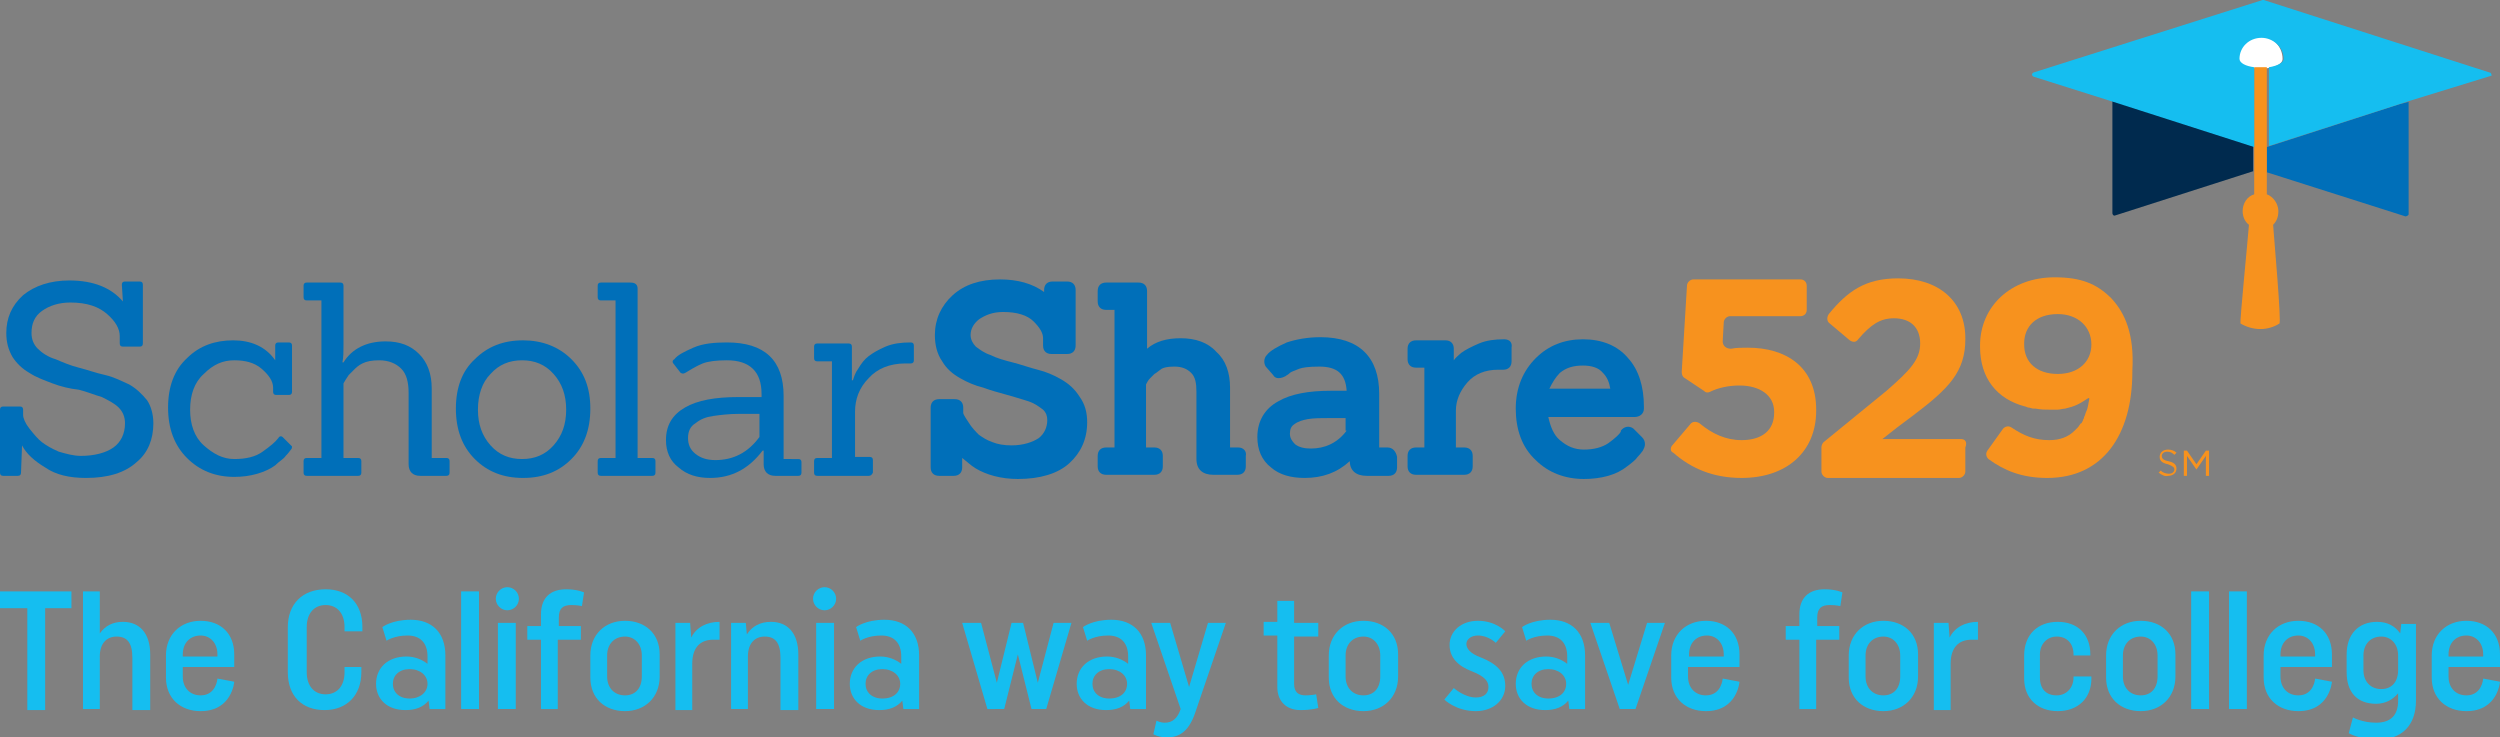 <?xml version="1.0" encoding="utf-8"?>
<!-- Generator: Adobe Illustrator 27.0.1, SVG Export Plug-In . SVG Version: 6.00 Build 0)  -->
<svg version="1.1" id="Layer_1" xmlns="http://www.w3.org/2000/svg" xmlns:xlink="http://www.w3.org/1999/xlink" x="0px" y="0px"
	 viewBox="0 0 238 70.2" style="enable-background:new 0 0 238 70.2;" xml:space="preserve">
<rect x="0" y="0" width="238" height="70.2" fill="#808080" stroke="none"/>
<style type="text/css">
	.st0{fill:#FFFFFF;}
	.st1{fill:#006FB9;}
	.st2{fill:#F7921E;}
	.st3{fill:#002A4E;}
	.st4{fill:#15BEF0;}
</style>
<g>
	<path class="st0" d="M214.5,6.5C214.5,6.5,214.5,6.5,214.5,6.5c0.4,0,0.9,0,1.3,0c0.8-0.1,1.5-0.4,1.5-0.9c0-1.2-1-2.2-2.2-2.2
		c-1.2,0-2.2,1-2.2,2.2C213,6.2,213.7,6.4,214.5,6.5L214.5,6.5L214.5,6.5z"/>
	<path class="st1" d="M1.7,45.3H0.3c-0.2,0-0.3-0.1-0.3-0.3v-6c0-0.2,0.1-0.3,0.3-0.3h1.6c0.2,0,0.3,0.1,0.3,0.3v0.5
		c0,0.3,0.2,0.8,0.6,1.3c0.4,0.5,0.8,1,1.2,1.3c0.4,0.3,0.9,0.6,1.6,0.9c0.7,0.2,1.4,0.4,2.1,0.4c1.3,0,2.4-0.3,3.1-0.8
		c0.7-0.5,1.1-1.3,1.1-2.3c0-0.6-0.2-1.1-0.6-1.5c-0.4-0.4-1-0.7-1.6-1c-0.7-0.2-1.4-0.5-2.2-0.7C6.6,37,5.8,36.8,5,36.5
		c-0.8-0.3-1.6-0.6-2.2-1c-0.7-0.4-1.2-0.9-1.6-1.5c-0.4-0.7-0.6-1.4-0.6-2.3c0-1.4,0.5-2.6,1.6-3.6c1.1-0.9,2.6-1.4,4.4-1.4
		c2.3,0,4,0.7,5.1,2l-0.1-1.6c0-0.2,0.1-0.3,0.3-0.3h1.4c0.2,0,0.3,0.1,0.3,0.3v5.6c0,0.2-0.1,0.3-0.3,0.3h-1.6
		c-0.2,0-0.3-0.1-0.3-0.3V32c0-0.7-0.4-1.4-1.2-2.1c-0.8-0.7-1.9-1.1-3.5-1.1c-1.1,0-2,0.3-2.7,0.8c-0.7,0.5-1,1.2-1,2.1
		c0,0.6,0.2,1.1,0.6,1.5s1,0.8,1.7,1C6,34.5,6.7,34.8,7.5,35c0.8,0.2,1.6,0.5,2.5,0.7s1.6,0.6,2.3,0.9c0.7,0.4,1.2,0.9,1.7,1.5
		c0.4,0.6,0.6,1.4,0.6,2.2c0,1.5-0.5,2.8-1.6,3.7c-1.1,1-2.7,1.5-4.8,1.5c-1.6,0-2.9-0.3-3.9-1c-1-0.6-1.8-1.3-2.2-2.1L2,45
		C2,45.2,1.9,45.3,1.7,45.3z"/>
	<path class="st1" d="M27.6,42.3c0.1,0.1,0.2,0.2,0.2,0.2c0,0.1,0,0.2-0.1,0.3c-0.1,0.1-0.2,0.3-0.5,0.6c-0.2,0.3-0.6,0.5-1,0.9
		c-0.4,0.3-1,0.6-1.7,0.8c-0.7,0.2-1.4,0.3-2.2,0.3c-1.8,0-3.3-0.6-4.5-1.8c-1.2-1.2-1.8-2.8-1.8-4.8c0-2,0.6-3.6,1.8-4.7
		c1.2-1.2,2.7-1.7,4.4-1.7s3.1,0.6,4,1.9h0l0-1.4c0-0.2,0.1-0.3,0.3-0.3h1c0.2,0,0.3,0.1,0.3,0.3v4.4c0,0.2-0.1,0.3-0.3,0.3h-1.2
		c-0.2,0-0.3-0.1-0.3-0.3v-0.4c0-0.6-0.4-1.2-1.1-1.8c-0.7-0.6-1.6-0.8-2.6-0.8c-1.1,0-2,0.4-2.9,1.3c-0.9,0.8-1.3,2-1.3,3.4
		c0,1.4,0.4,2.6,1.3,3.4c0.9,0.8,1.8,1.3,2.9,1.3s2-0.2,2.7-0.7c0.7-0.5,1.2-0.9,1.5-1.3c0.1-0.2,0.3-0.2,0.4-0.1L27.6,42.3z"/>
	<path class="st1" d="M42.5,45.3H40c-0.7,0-1.1-0.4-1.1-1.1v-6.8c0-1-0.2-1.8-0.7-2.3c-0.5-0.5-1.2-0.8-2.1-0.8
		c-0.7,0-1.2,0.1-1.6,0.3c-0.4,0.2-0.6,0.4-0.8,0.6c-0.2,0.2-0.3,0.3-0.5,0.5c-0.2,0.3-0.4,0.6-0.5,0.8v7.1h1.4
		c0.2,0,0.3,0.1,0.3,0.3V45c0,0.2-0.1,0.3-0.3,0.3h-4.9c-0.2,0-0.3-0.1-0.3-0.3v-1.1c0-0.2,0.1-0.3,0.3-0.3h1.4v-15h-1.4
		c-0.2,0-0.3-0.1-0.3-0.3v-1.1c0-0.2,0.1-0.3,0.3-0.3h3.2c0.2,0,0.3,0.1,0.3,0.3v5.7c0,0.6,0,1.1-0.1,1.6h0.1c0.8-1.3,2.2-2,4-2
		c1.4,0,2.4,0.4,3.2,1.2c0.8,0.8,1.2,1.9,1.2,3.3v6.6h1.4c0.2,0,0.3,0.1,0.3,0.3V45C42.8,45.2,42.7,45.3,42.5,45.3z"/>
	<path class="st1" d="M54.4,43.7c-1.2,1.2-2.7,1.8-4.6,1.8c-1.9,0-3.4-0.6-4.6-1.8c-1.2-1.2-1.8-2.8-1.8-4.8c0-2,0.6-3.6,1.8-4.7
		c1.2-1.2,2.7-1.8,4.6-1.8c1.8,0,3.4,0.6,4.6,1.8c1.2,1.2,1.8,2.7,1.8,4.7C56.2,40.9,55.6,42.5,54.4,43.7z M45.5,39
		c0,1.4,0.4,2.5,1.2,3.4c0.8,0.9,1.8,1.3,3,1.3c1.2,0,2.2-0.4,3-1.3c0.8-0.9,1.2-2,1.2-3.4c0-1.4-0.4-2.5-1.2-3.4
		c-0.8-0.9-1.8-1.3-3-1.3c-1.2,0-2.2,0.4-3,1.3C45.9,36.4,45.5,37.6,45.5,39z"/>
	<path class="st1" d="M62.1,45.3h-4.9c-0.2,0-0.3-0.1-0.3-0.3v-1.1c0-0.2,0.1-0.3,0.3-0.3h1.4v-15h-1.4c-0.2,0-0.3-0.1-0.3-0.3v-1.1
		c0-0.2,0.1-0.3,0.3-0.3H60c0.5,0,0.7,0.2,0.7,0.6v16.1h1.4c0.2,0,0.3,0.1,0.3,0.3V45C62.4,45.2,62.3,45.3,62.1,45.3z"/>
	<path class="st1" d="M76,45.3h-2.2c-0.7,0-1.1-0.4-1.1-1.1v-1.3h-0.1c-1.3,1.7-2.9,2.6-5,2.6c-1.2,0-2.2-0.3-3-1
		c-0.8-0.6-1.2-1.5-1.2-2.6c0-1.4,0.6-2.4,1.8-3.1c1.2-0.7,2.9-1,5.1-1h2.2v-0.3c0-2.1-1.1-3.2-3.3-3.2c-1,0-1.8,0.1-2.3,0.3
		c-0.5,0.2-0.8,0.4-1,0.5c-0.2,0.1-0.3,0.2-0.5,0.3c-0.3,0.2-0.4,0.2-0.6,0.1l-0.7-0.9c-0.1-0.1-0.1-0.3,0.1-0.4
		c0.3-0.4,0.9-0.7,1.8-1.1c0.9-0.4,2-0.5,3.2-0.5c3.6,0,5.4,1.7,5.4,5.1v6H76c0.2,0,0.3,0.1,0.3,0.3V45C76.3,45.2,76.2,45.3,76,45.3
		z M72.4,39.4h-2c-1,0-1.8,0.1-2.5,0.2c-0.7,0.1-1.2,0.3-1.7,0.7c-0.5,0.3-0.7,0.8-0.7,1.4c0,0.6,0.2,1.1,0.7,1.5
		c0.5,0.4,1.1,0.6,1.9,0.6c1.7,0,3.1-0.7,4.2-2.2V39.4z"/>
	<path class="st1" d="M82.7,45.3h-4.9c-0.2,0-0.3-0.1-0.3-0.3v-1.1c0-0.2,0.1-0.3,0.3-0.3h1.4v-9.2h-1.4c-0.2,0-0.3-0.1-0.3-0.3V33
		c0-0.2,0.1-0.3,0.3-0.3h3c0.2,0,0.3,0.1,0.3,0.3v3.2h0.1c0.1-0.3,0.2-0.7,0.5-1.1c0.3-0.5,0.6-0.9,1-1.2c0.4-0.3,0.9-0.6,1.6-0.9
		c0.7-0.3,1.5-0.4,2.4-0.4c0.2,0,0.3,0.1,0.3,0.3v1.4c0,0.2-0.1,0.3-0.3,0.3h-0.5c-1.5,0-2.7,0.5-3.5,1.4c-0.9,0.9-1.3,2-1.3,3.2
		v4.3h1.4c0.2,0,0.3,0.1,0.3,0.3V45C83,45.2,82.9,45.3,82.7,45.3z"/>
	<g>
		<path class="st1" d="M101,36.1c-0.7-0.4-1.4-0.7-2.2-0.9c-0.8-0.2-1.6-0.5-2.4-0.7c-0.8-0.2-1.5-0.4-2.1-0.7
			c-0.6-0.2-1-0.5-1.4-0.8c-0.3-0.3-0.5-0.7-0.5-1.1c0-0.6,0.3-1.1,0.8-1.5c0.6-0.4,1.3-0.7,2.3-0.7c1.3,0,2.3,0.3,2.9,0.9
			c0.6,0.6,0.9,1.1,0.9,1.6v0.7c0,0.5,0.3,0.8,0.8,0.8h1.5c0.5,0,0.8-0.3,0.8-0.8v-5.3c0-0.5-0.3-0.8-0.8-0.8h-1.4
			c-0.5,0-0.8,0.3-0.8,0.8l0,0.2c-1.1-0.8-2.5-1.2-4.2-1.2c-1.9,0-3.4,0.5-4.5,1.5c-1.1,1-1.7,2.3-1.7,3.8c0,0.9,0.2,1.8,0.7,2.5
			c0.4,0.7,1,1.2,1.7,1.6c0.7,0.4,1.4,0.7,2.2,0.9c0.8,0.3,1.6,0.5,2.3,0.7c0.7,0.2,1.4,0.4,2,0.6c0.6,0.2,1,0.5,1.4,0.8
			c0.3,0.3,0.4,0.6,0.4,1c0,0.7-0.3,1.3-0.8,1.7c-0.6,0.4-1.5,0.7-2.6,0.7c-0.7,0-1.3-0.1-1.8-0.3c-0.6-0.2-1-0.5-1.3-0.7
			c-0.3-0.3-0.7-0.7-1-1.2c-0.4-0.6-0.5-0.8-0.5-0.9v-0.5c0-0.5-0.3-0.8-0.8-0.8h-1.5c-0.5,0-0.8,0.3-0.8,0.8v5.7
			c0,0.5,0.3,0.8,0.8,0.8h1.4c0.5,0,0.8-0.3,0.8-0.8l0-0.9c0.4,0.3,0.8,0.7,1.3,1c1,0.6,2.4,1,4,1c2.1,0,3.8-0.5,4.9-1.5
			c1.1-1,1.7-2.3,1.7-3.9c0-0.9-0.2-1.7-0.7-2.4C102.3,37,101.7,36.5,101,36.1z"/>
		<path class="st1" d="M117.9,42.6h-0.8v-5.7c0-1.4-0.4-2.6-1.3-3.4c-0.8-0.9-2-1.3-3.4-1.3c-1.3,0-2.4,0.3-3.2,1c0,0,0,0,0-0.1
			v-5.4c0-0.5-0.3-0.8-0.8-0.8h-3.1c-0.5,0-0.8,0.3-0.8,0.8v1c0,0.5,0.3,0.8,0.8,0.8h0.8v13.1h-0.8c-0.5,0-0.8,0.3-0.8,0.8v1
			c0,0.5,0.3,0.8,0.8,0.8h4.6c0.5,0,0.8-0.3,0.8-0.8v-1c0-0.5-0.3-0.8-0.8-0.8h-0.8v-6c0.1-0.2,0.2-0.4,0.4-0.6
			c0.1-0.1,0.2-0.2,0.4-0.4c0.2-0.1,0.4-0.3,0.7-0.5c0.2-0.1,0.5-0.2,1.2-0.2c0.7,0,1.2,0.2,1.6,0.6c0.4,0.4,0.5,1,0.5,1.8v6.4
			c0,1,0.6,1.5,1.6,1.5h2.3c0.5,0,0.8-0.3,0.8-0.8v-1C118.7,43,118.4,42.6,117.9,42.6z"/>
		<path class="st1" d="M132.1,42.6h-0.8v-5.1c0-3.5-1.9-5.4-5.6-5.4c-1.2,0-2.3,0.2-3.2,0.5c-0.9,0.4-1.6,0.8-1.9,1.2
			c-0.3,0.3-0.3,0.8-0.1,1.1l0.7,0.8c0.1,0.2,0.3,0.3,0.5,0.3c0.3,0,0.5-0.1,0.7-0.2c0.1-0.1,0.2-0.1,0.4-0.3
			c0.1-0.1,0.4-0.2,0.9-0.4c0.3-0.1,0.8-0.2,1.9-0.2c1.7,0,2.5,0.7,2.6,2.3h-1.5c-2.1,0-3.8,0.3-5,1c-1.3,0.7-2,1.9-2,3.4
			c0,1.2,0.4,2.2,1.3,2.9c0.8,0.7,1.9,1,3.2,1c1.7,0,3.1-0.5,4.3-1.6c0,0.9,0.6,1.4,1.6,1.4h2.1c0.5,0,0.8-0.3,0.8-0.8v-1
			C132.9,43,132.6,42.6,132.1,42.6z M128.2,41c-0.9,1.2-2.1,1.7-3.4,1.7c-0.6,0-1.1-0.1-1.5-0.4c-0.3-0.3-0.5-0.6-0.5-1
			c0-0.4,0.1-0.7,0.4-0.9c0.4-0.3,0.8-0.4,1.3-0.5c0.6-0.1,1.3-0.1,2.2-0.1h1.4V41z"/>
		<path class="st1" d="M143.2,32.3c-0.9,0-1.7,0.1-2.4,0.4c-0.7,0.3-1.3,0.6-1.7,0.9c-0.2,0.2-0.5,0.4-0.7,0.7v-1.1
			c0-0.5-0.3-0.8-0.8-0.8h-2.8c-0.5,0-0.8,0.3-0.8,0.8v1c0,0.5,0.3,0.8,0.8,0.8h0.8v7.6h-0.8c-0.5,0-0.8,0.3-0.8,0.8v1
			c0,0.5,0.3,0.8,0.8,0.8h4.6c0.5,0,0.8-0.3,0.8-0.8v-1c0-0.5-0.3-0.8-0.8-0.8h-0.8v-3.5c0-1,0.4-1.9,1.1-2.7
			c0.7-0.8,1.7-1.2,2.9-1.2h0.5c0.5,0,0.8-0.3,0.8-0.8v-1.3C144,32.6,143.7,32.3,143.2,32.3z"/>
		<path class="st1" d="M156.3,41.6l-0.7-0.7l-0.1-0.1c-0.4-0.3-0.9-0.2-1.2,0.2l0,0.1c-0.1,0.2-0.5,0.6-1.2,1.1
			c-0.6,0.4-1.4,0.6-2.3,0.6c-0.9,0-1.6-0.3-2.3-0.9c-0.6-0.5-0.9-1.3-1.1-2.2h8.2c0.5,0,0.9-0.3,0.9-0.8v-0.2
			c0-1.9-0.5-3.5-1.5-4.6c-1-1.2-2.5-1.8-4.3-1.8c-1.8,0-3.3,0.6-4.5,1.8c-1.2,1.2-1.9,2.8-1.9,4.8c0,2,0.6,3.7,1.9,4.9
			c1.2,1.2,2.8,1.8,4.6,1.8c0.8,0,1.6-0.1,2.3-0.3c0.7-0.2,1.3-0.5,1.8-0.9c0.4-0.3,0.8-0.6,1-0.9c0.3-0.3,0.4-0.5,0.5-0.6
			c0.1-0.2,0.2-0.4,0.2-0.6C156.6,42,156.5,41.8,156.3,41.6z M148.5,35.5c0.6-0.5,1.3-0.7,2.2-0.7c0.8,0,1.5,0.2,1.9,0.7
			c0.4,0.4,0.6,0.9,0.7,1.5h-5.8C147.8,36.4,148.1,35.9,148.5,35.5z"/>
	</g>
	<path class="st2" d="M159.2,42.4l1.7-2c0.2-0.3,0.6-0.3,0.9-0.1c1.2,1,2.5,1.6,4,1.6c1.9,0,3.1-0.9,3.1-2.6v-0.1
		c0-1.6-1.4-2.5-3.3-2.5c-1,0-2,0.2-2.8,0.6c-0.2,0.1-0.4,0.1-0.6-0.1l-1.8-1.2c-0.2-0.1-0.3-0.3-0.3-0.6l0.5-8.2
		c0-0.3,0.3-0.6,0.6-0.6h10.2c0.4,0,0.6,0.3,0.6,0.6v2.3c0,0.4-0.3,0.6-0.6,0.6h-6.7c-0.3,0-0.6,0.3-0.6,0.6l-0.1,1.8
		c0,0.4,0.3,0.7,0.8,0.7c0.5-0.1,1-0.1,1.6-0.1c3.6,0,6.5,1.8,6.5,5.9v0.1c0,3.9-2.8,6.4-7.1,6.4c-2.7,0-4.8-0.9-6.5-2.4
		C159,43,159,42.6,159.2,42.4z"/>
	<g>
		<path class="st2" d="M186.7,41.8h-1v0h-6.5l1.4-1.1c0,0,0,0,0,0l1.6-1.2c3.3-2.5,4.9-4.1,4.9-7.2v-0.1c0-3.5-2.5-5.7-6.4-5.7
			c-3.1,0-4.8,1.2-6.6,3.4c-0.2,0.3-0.2,0.7,0.1,0.9l1.9,1.6c0.3,0.2,0.6,0.2,0.8-0.1c1.2-1.4,2.1-2,3.4-2c1.5,0,2.5,0.8,2.5,2.4
			c0,1.5-0.9,2.5-3.2,4.5l-6,4.9c-0.1,0.1-0.2,0.3-0.2,0.5v2.3c0,0.3,0.3,0.6,0.6,0.6h12.5c0.3,0,0.6-0.3,0.6-0.6v-2.3
			C187.3,42.1,187.1,41.8,186.7,41.8z"/>
	</g>
	<g>
		<path class="st2" d="M201,28.4c-1.4-1.4-2.9-2-5.4-2c-4.2,0-7.1,2.8-7.1,6.5V33c0,3,1.6,5,4.3,5.7c0.1,0,0.2,0.1,0.3,0.1
			c0.2,0,0.3,0.1,0.5,0.1c0.1,0,0.1,0,0.2,0c0.5,0.1,0.9,0.1,1.4,0.1c0.3,0,0.5,0,0.7,0c0,0,0,0,0,0c0.2,0,0.5-0.1,0.7-0.1l0,0
			c0.4-0.1,0.8-0.2,1.2-0.4c0.4-0.2,0.7-0.4,1-0.6c0.1,0,0.1,0,0.1,0.1c-0.1,0.4-0.1,0.8-0.3,1.2c0,0,0,0,0,0c0,0,0,0,0,0
			c-0.1,0.2-0.1,0.4-0.2,0.5c0,0,0,0.1,0,0.1c-0.1,0.1-0.1,0.3-0.2,0.4c0,0,0,0.1-0.1,0.1c-0.1,0.1-0.2,0.3-0.3,0.4c0,0,0,0-0.1,0.1
			c-0.1,0.1-0.1,0.1-0.2,0.2h0c-0.6,0.6-1.4,0.9-2.4,0.9c-1.4,0-2.4-0.4-3.6-1.2c-0.3-0.2-0.6-0.1-0.8,0.1l-1.5,2.1
			c-0.2,0.3-0.1,0.6,0.1,0.8c1.5,1.1,3.2,1.8,5.6,1.8c5.3,0,8.1-4.1,8.1-10.1v-0.1C203.2,31.8,202.3,29.8,201,28.4z M199.1,32.8
			c0,1.6-1.2,2.8-3.2,2.8s-3.2-1.1-3.2-2.8v-0.1c0-1.6,1.1-2.8,3.2-2.8C197.8,29.9,199.1,31.1,199.1,32.8L199.1,32.8z"/>
	</g>
	<g>
		<path class="st3" d="M214.5,13.9l-12.7-4.1v0l-0.7-0.2V10v1v9.3c0,0.1,0.1,0.3,0.3,0.2l13.1-4.2V13.9z"/>
		<path class="st1" d="M228.5,9.9L228.5,9.9l-12.7,4.1v2.4l13.2,4.2c0.1,0,0.3-0.1,0.3-0.2v-9.1V9.7L228.5,9.9z"/>
		<path class="st2" d="M216.9,20.1c0-0.7-0.5-1.4-1.1-1.6V6.4c-0.4,0-0.8,0-1.2,0v12.1c-0.7,0.2-1.1,0.9-1.1,1.6
			c0,0.5,0.2,1,0.6,1.3c-0.1,1.4-0.9,9.3-0.8,9.4c1.2,0.7,2.6,0.7,3.7,0c0.2-0.1-0.5-8-0.6-9.4C216.7,21.1,216.9,20.7,216.9,20.1z"
			/>
		<path class="st4" d="M237,6.9L215.5,0c0,0-0.1,0-0.1,0l-21.8,6.9c-0.2,0.1-0.2,0.3,0,0.4l7.6,2.4l13.4,4.3V6.4l0,0
			c-0.8-0.1-1.4-0.4-1.4-0.8c0-1.1,0.9-2,2.1-2c1.1,0,2.1,0.9,2.1,2c0,0.4-0.7,0.7-1.4,0.8l0,0v7.5l13.4-4.3h0l7.8-2.4
			C237.2,7.2,237.2,6.9,237,6.9z"/>
	</g>
	<g>
		<g>
			<path class="st2" d="M205.5,45l0.2-0.2c0.2,0.2,0.5,0.3,0.8,0.3c0.3,0,0.5-0.2,0.5-0.4v0c0-0.2-0.1-0.3-0.6-0.5
				c-0.5-0.1-0.8-0.3-0.8-0.7v0c0-0.4,0.3-0.7,0.8-0.7c0.3,0,0.6,0.1,0.8,0.3l-0.2,0.2c-0.2-0.2-0.4-0.3-0.7-0.3
				c-0.3,0-0.5,0.2-0.5,0.4v0c0,0.2,0.1,0.4,0.6,0.5c0.5,0.1,0.8,0.3,0.8,0.7v0c0,0.4-0.3,0.7-0.8,0.7
				C206.1,45.4,205.8,45.2,205.5,45z"/>
			<path class="st2" d="M207.9,42.9h0.3l0.9,1.3l0.9-1.3h0.3v2.4h-0.3v-1.9l-0.9,1.3h0l-0.9-1.3v1.9h-0.3V42.9z"/>
		</g>
	</g>
</g>
<g>
	<path class="st4" d="M4.3,57.9v9.7H2.6v-9.7H0v-1.6h6.8v1.6H4.3z"/>
	<path class="st4" d="M7.9,56.3h1.6v4c0.5-0.7,1.2-1.1,2.2-1.1c1.6,0,2.6,1.1,2.6,3.1v5.3h-1.7v-5c0-1.4-0.5-2-1.5-2
		c-0.9,0-1.6,0.6-1.6,1.9v5H7.9V56.3z"/>
	<path class="st4" d="M22.3,64.9c0,0-0.2,2.8-3.2,2.8c-1.9,0-3.3-1.2-3.3-3.2v-2.1c0-2,1.4-3.3,3.3-3.3c1.9,0,3.2,1.2,3.2,3.2v1.2
		h-4.9v0.9c0,1.1,0.7,1.8,1.7,1.8c1.5,0,1.6-1.6,1.6-1.6L22.3,64.9z M17.4,62.5h3.3v-0.2c0-1.1-0.7-1.8-1.6-1.8
		c-1,0-1.7,0.7-1.7,1.8V62.5z"/>
	<path class="st4" d="M32.7,63.5h1.7v0.5c0,2.2-1.4,3.6-3.5,3.6c-2.1,0-3.5-1.3-3.5-3.6v-4.3c0-2.2,1.4-3.6,3.6-3.6
		c2.1,0,3.5,1.3,3.5,3.6v0.4h-1.7v-0.4c0-1.3-0.7-2.1-1.8-2.1c-1.1,0-1.8,0.8-1.8,2.1v4.3c0,1.3,0.7,2.1,1.8,2.1
		c1.1,0,1.8-0.8,1.8-2.1V63.5z"/>
	<path class="st4" d="M42.2,67.5h-1.3l-0.1-0.8c-0.5,0.6-1.2,0.9-2.2,0.9c-1.8,0-2.8-1.1-2.8-2.5c0-1.5,1.1-2.6,2.9-2.6
		c0.8,0,1.5,0.3,2,0.7v-0.7c0-1.3-0.7-2-1.9-2c-1.3,0-2,0.5-2,0.5l-0.4-1.3c0,0,0.9-0.7,2.7-0.7c2,0,3.3,1.2,3.3,3.4V67.5z
		 M40.7,65.1c0-0.8-0.7-1.4-1.7-1.4c-1,0-1.6,0.6-1.6,1.4c0,0.8,0.6,1.4,1.6,1.4C40,66.5,40.7,65.9,40.7,65.1z"/>
	<path class="st4" d="M43.9,56.3h1.7v11.2h-1.7V56.3z"/>
	<path class="st4" d="M49.4,57c0,0.6-0.5,1.1-1.1,1.1c-0.6,0-1.1-0.5-1.1-1.1c0-0.6,0.5-1.1,1.1-1.1C48.9,55.9,49.4,56.4,49.4,57z
		 M47.4,59.3h1.7v8.2h-1.7V59.3z"/>
	<path class="st4" d="M53.1,59.6h2.2v1.3h-2.2v6.6h-1.6v-6.6h-1.3v-1.3h1.3v-1.1c0-1.6,0.9-2.4,2.4-2.4c1.1,0,1.7,0.3,1.7,0.3
		l-0.2,1.3c0,0-0.4-0.1-1-0.1c-0.8,0-1.2,0.3-1.2,1.2V59.6z"/>
	<path class="st4" d="M56.2,62.4c0-2,1.4-3.3,3.3-3.3c1.9,0,3.3,1.2,3.3,3.2v2.1c0,2-1.4,3.3-3.3,3.3c-1.9,0-3.3-1.2-3.3-3.2V62.4z
		 M57.8,64.4c0,1.1,0.7,1.8,1.7,1.8c1,0,1.6-0.7,1.6-1.8v-2c0-1.1-0.7-1.8-1.6-1.8c-1,0-1.7,0.7-1.7,1.8V64.4z"/>
	<path class="st4" d="M64.3,59.3h1.4l0.1,1.4c0.5-1,1.5-1.5,2.7-1.5v1.7h-0.6c-1.2,0-2,0.7-2,2.3v4.4h-1.6V59.3z"/>
	<path class="st4" d="M69.6,59.3H71l0.1,1.1c0.5-0.8,1.3-1.2,2.3-1.2c1.6,0,2.6,1.1,2.6,3.1v5.3h-1.7v-5c0-1.4-0.5-2-1.5-2
		c-0.9,0-1.6,0.6-1.6,1.9v5h-1.6V59.3z"/>
	<path class="st4" d="M79.6,57c0,0.6-0.5,1.1-1.1,1.1c-0.6,0-1.1-0.5-1.1-1.1c0-0.6,0.5-1.1,1.1-1.1C79.1,55.9,79.6,56.4,79.6,57z
		 M77.7,59.3h1.7v8.2h-1.7V59.3z"/>
	<path class="st4" d="M87.3,67.5H86l-0.1-0.8c-0.5,0.6-1.2,0.9-2.2,0.9c-1.8,0-2.8-1.1-2.8-2.5c0-1.5,1.1-2.6,2.9-2.6
		c0.8,0,1.5,0.3,2,0.7v-0.7c0-1.3-0.7-2-1.9-2c-1.3,0-2,0.5-2,0.5l-0.4-1.3c0,0,0.9-0.7,2.7-0.7c2,0,3.3,1.2,3.3,3.4V67.5z
		 M85.7,65.1c0-0.8-0.7-1.4-1.7-1.4c-1,0-1.6,0.6-1.6,1.4c0,0.8,0.6,1.4,1.6,1.4C85.1,66.5,85.7,65.9,85.7,65.1z"/>
	<path class="st4" d="M91.6,59.3h1.8l1.5,5.7l1.4-5.7h1.1l1.4,5.7l1.5-5.7h1.7l-2.4,8.2h-1.4l-1.3-5.2l-1.3,5.2H94L91.6,59.3z"/>
	<path class="st4" d="M108.9,67.5h-1.3l-0.1-0.8c-0.5,0.6-1.2,0.9-2.2,0.9c-1.8,0-2.8-1.1-2.8-2.5c0-1.5,1.1-2.6,2.9-2.6
		c0.8,0,1.5,0.3,2,0.7v-0.7c0-1.3-0.7-2-1.9-2c-1.3,0-2,0.5-2,0.5l-0.4-1.3c0,0,0.9-0.7,2.7-0.7c2,0,3.3,1.2,3.3,3.4V67.5z
		 M107.3,65.1c0-0.8-0.7-1.4-1.7-1.4c-1,0-1.6,0.6-1.6,1.4c0,0.8,0.6,1.4,1.6,1.4C106.7,66.5,107.3,65.9,107.3,65.1z"/>
	<path class="st4" d="M109.6,59.3h1.8l1.8,6.1l1.8-6.1h1.7l-2.9,8.5c-0.6,1.8-1.5,2.4-2.7,2.4c-0.8,0-1.3-0.3-1.3-0.3l0.3-1.3
		c0,0,0.3,0.2,0.8,0.2c0.7,0,1.2-0.4,1.5-1.3L109.6,59.3z"/>
	<path class="st4" d="M123.2,59.3h2.3v1.3h-2.3v4.5c0,0.8,0.4,1.1,1.1,1.1c0.5,0,1-0.1,1-0.1l0.2,1.3c0,0-0.6,0.2-1.7,0.2
		c-1.3,0-2.2-0.8-2.2-2.2v-4.9h-1.3v-1.3h1.3v-2h1.6V59.3z"/>
	<path class="st4" d="M126.5,62.4c0-2,1.4-3.3,3.3-3.3c1.9,0,3.3,1.2,3.3,3.2v2.1c0,2-1.4,3.3-3.3,3.3c-1.9,0-3.3-1.2-3.3-3.2V62.4z
		 M128.1,64.4c0,1.1,0.7,1.8,1.7,1.8c1,0,1.6-0.7,1.6-1.8v-2c0-1.1-0.7-1.8-1.6-1.8c-1,0-1.7,0.7-1.7,1.8V64.4z"/>
	<path class="st4" d="M143.3,65.3c0,1.4-1.2,2.4-2.8,2.4c-1.9,0-3-1.1-3-1.1l0.9-1.1c0,0,1,0.9,2.1,0.9c0.8,0,1.2-0.4,1.2-1
		c0-0.5-0.3-1-1.6-1.5c-1.3-0.5-2.1-1.3-2.1-2.5c0-1.3,1.1-2.3,2.7-2.3c1.7,0,2.6,1,2.6,1l-0.9,1.1c0,0-0.7-0.7-1.7-0.7
		c-0.7,0-1.1,0.4-1.1,0.8c0,0.4,0.3,0.9,1.4,1.3C142.5,63.2,143.3,64,143.3,65.3z"/>
	<path class="st4" d="M150.7,67.5h-1.3l-0.1-0.8c-0.5,0.6-1.2,0.9-2.2,0.9c-1.8,0-2.8-1.1-2.8-2.5c0-1.5,1.1-2.6,2.9-2.6
		c0.8,0,1.5,0.3,2,0.7v-0.7c0-1.3-0.7-2-1.9-2c-1.3,0-2,0.5-2,0.5l-0.4-1.3c0,0,0.9-0.7,2.7-0.7c2,0,3.3,1.2,3.3,3.4V67.5z
		 M149.1,65.1c0-0.8-0.7-1.4-1.7-1.4c-1,0-1.6,0.6-1.6,1.4c0,0.8,0.6,1.4,1.6,1.4C148.5,66.5,149.1,65.9,149.1,65.1z"/>
	<path class="st4" d="M151.4,59.3h1.8l1.8,5.9l1.8-5.9h1.7l-2.8,8.2h-1.5L151.4,59.3z"/>
	<path class="st4" d="M165.6,64.9c0,0-0.2,2.8-3.2,2.8c-1.9,0-3.3-1.2-3.3-3.2v-2.1c0-2,1.4-3.3,3.3-3.3c1.9,0,3.2,1.2,3.2,3.2v1.2
		h-4.9v0.9c0,1.1,0.7,1.8,1.7,1.8c1.5,0,1.6-1.6,1.6-1.6L165.6,64.9z M160.8,62.5h3.3v-0.2c0-1.1-0.7-1.8-1.6-1.8
		c-1,0-1.7,0.7-1.7,1.8V62.5z"/>
	<path class="st4" d="M172.9,59.6h2.2v1.3h-2.2v6.6h-1.6v-6.6H170v-1.3h1.3v-1.1c0-1.6,0.9-2.4,2.4-2.4c1.1,0,1.7,0.3,1.7,0.3
		l-0.2,1.3c0,0-0.4-0.1-1-0.1c-0.8,0-1.2,0.3-1.2,1.2V59.6z"/>
	<path class="st4" d="M176,62.4c0-2,1.4-3.3,3.3-3.3c1.9,0,3.3,1.2,3.3,3.2v2.1c0,2-1.4,3.3-3.3,3.3c-1.9,0-3.3-1.2-3.3-3.2V62.4z
		 M177.6,64.4c0,1.1,0.7,1.8,1.7,1.8c1,0,1.6-0.7,1.6-1.8v-2c0-1.1-0.7-1.8-1.6-1.8c-1,0-1.7,0.7-1.7,1.8V64.4z"/>
	<path class="st4" d="M184.1,59.3h1.4l0.1,1.4c0.5-1,1.5-1.5,2.7-1.5v1.7h-0.6c-1.2,0-2,0.7-2,2.3v4.4h-1.6V59.3z"/>
	<path class="st4" d="M197.5,64.4h1.6v0.2c0,1.9-1.3,3.1-3.2,3.1c-1.9,0-3.2-1.2-3.2-3.1v-2.2c0-2,1.3-3.2,3.2-3.2s3.1,1.2,3.1,3.1
		v0.1h-1.6v-0.1c0-1-0.6-1.7-1.6-1.7c-0.9,0-1.6,0.7-1.6,1.7v2.2c0,1.1,0.6,1.7,1.6,1.7c0.9,0,1.6-0.7,1.6-1.7V64.4z"/>
	<path class="st4" d="M200.5,62.4c0-2,1.4-3.3,3.3-3.3c1.9,0,3.3,1.2,3.3,3.2v2.1c0,2-1.4,3.3-3.3,3.3c-1.9,0-3.3-1.2-3.3-3.2V62.4z
		 M202.1,64.4c0,1.1,0.7,1.8,1.7,1.8c1,0,1.6-0.7,1.6-1.8v-2c0-1.1-0.7-1.8-1.6-1.8c-1,0-1.7,0.7-1.7,1.8V64.4z"/>
	<path class="st4" d="M208.6,56.3h1.7v11.2h-1.7V56.3z"/>
	<path class="st4" d="M212.2,56.3h1.7v11.2h-1.7V56.3z"/>
	<path class="st4" d="M222,64.9c0,0-0.2,2.8-3.2,2.8c-1.9,0-3.3-1.2-3.3-3.2v-2.1c0-2,1.4-3.3,3.3-3.3c1.9,0,3.2,1.2,3.2,3.2v1.2
		h-4.9v0.9c0,1.1,0.7,1.8,1.7,1.8c1.5,0,1.6-1.6,1.6-1.6L222,64.9z M217.1,62.5h3.3v-0.2c0-1.1-0.7-1.8-1.6-1.8
		c-1,0-1.7,0.7-1.7,1.8V62.5z"/>
	<path class="st4" d="M224,68.3c0,0,0.9,0.5,2.2,0.5c1.4,0,2.1-0.7,2.1-2.1V66c-0.5,0.6-1.2,1-2.1,1c-1.8,0-2.8-1.1-2.8-3v-1.7
		c0-1.9,1.1-3.1,2.9-3.1c1,0,1.7,0.4,2.2,1.1l0.1-0.9h1.4v7.3c0,2.4-1.4,3.7-3.6,3.7c-1.8,0-2.8-0.6-2.8-0.6L224,68.3z M228.3,62.4
		c0-1.1-0.7-1.8-1.6-1.8c-1,0-1.7,0.7-1.7,1.8v1.4c0,1.1,0.7,1.8,1.7,1.8c1,0,1.6-0.7,1.6-1.8V62.4z"/>
	<path class="st4" d="M238,64.9c0,0-0.2,2.8-3.2,2.8c-1.9,0-3.3-1.2-3.3-3.2v-2.1c0-2,1.4-3.3,3.3-3.3c1.9,0,3.2,1.2,3.2,3.2v1.2
		h-4.9v0.9c0,1.1,0.7,1.8,1.7,1.8c1.5,0,1.6-1.6,1.6-1.6L238,64.9z M233.1,62.5h3.3v-0.2c0-1.1-0.7-1.8-1.6-1.8
		c-1,0-1.7,0.7-1.7,1.8V62.5z"/>
</g>
</svg>
